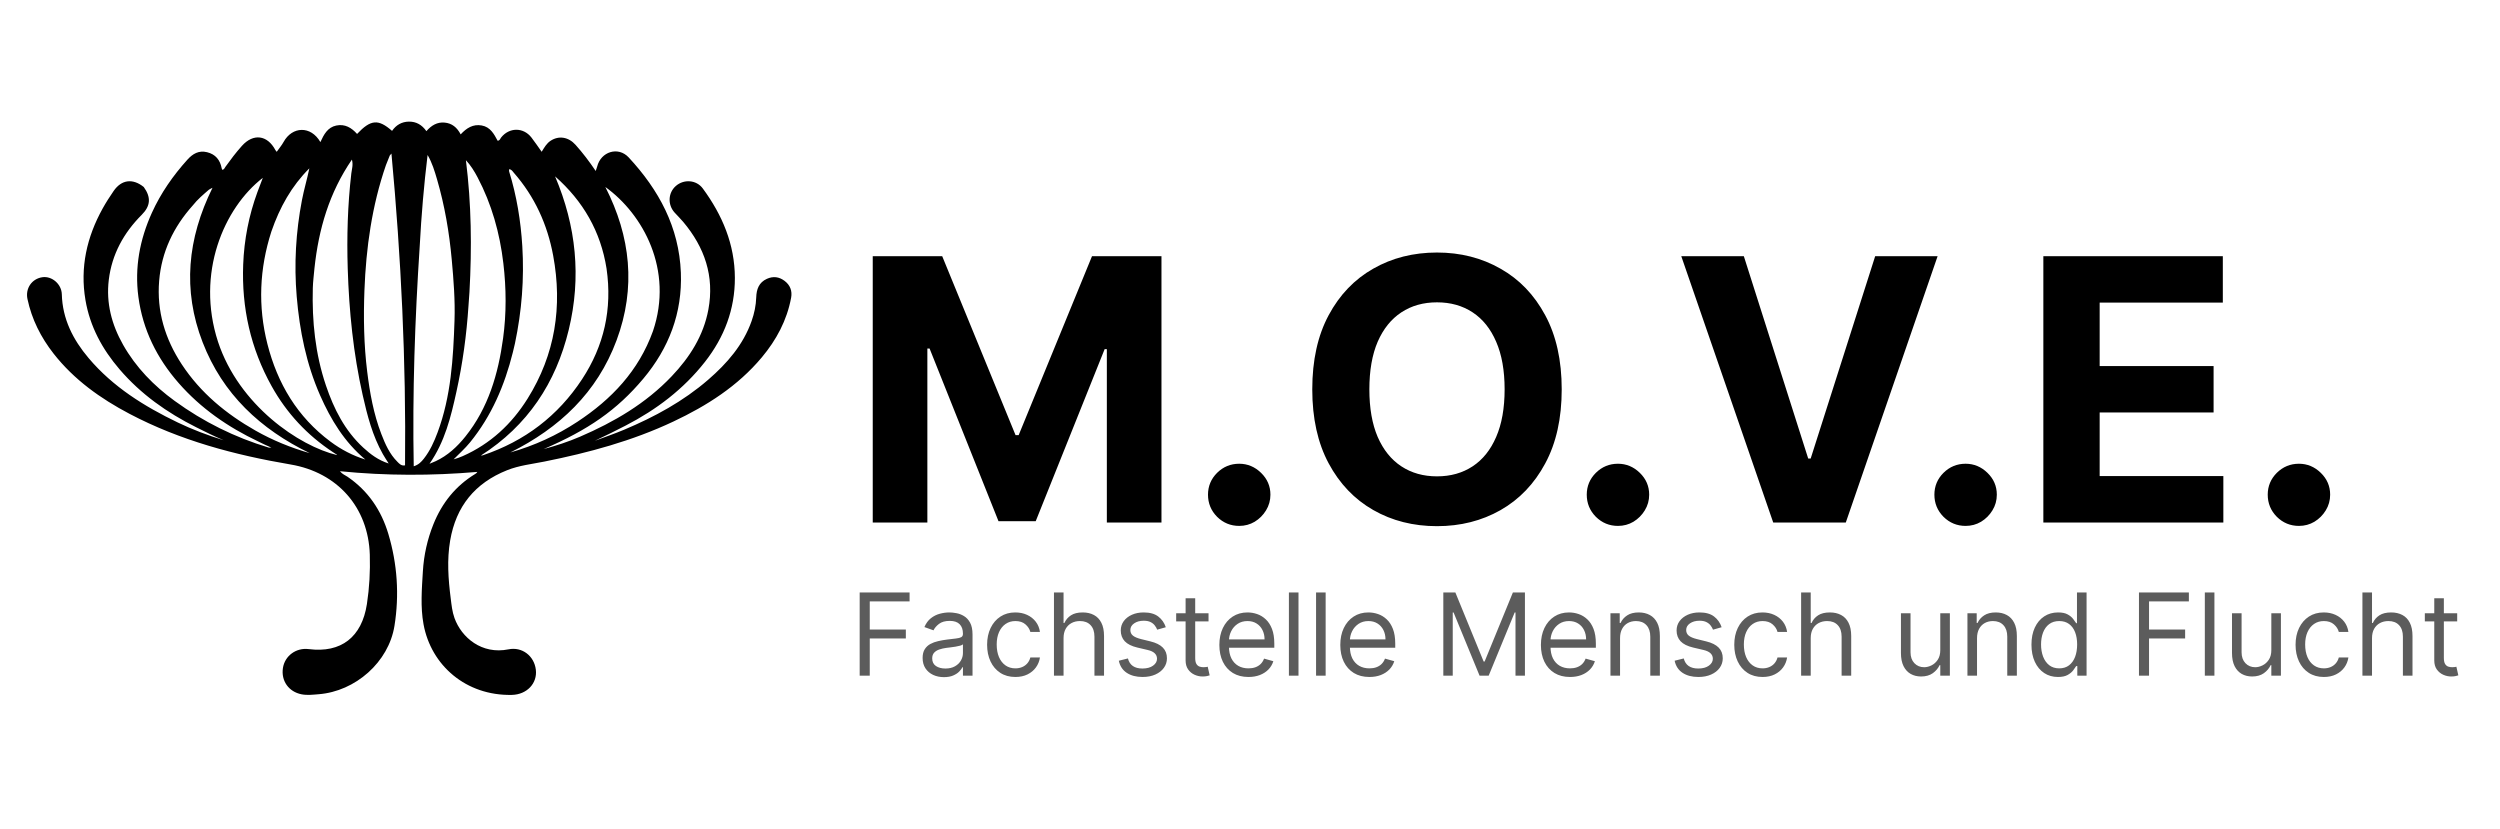 <?xml version="1.0" encoding="UTF-8"?>
<svg xmlns="http://www.w3.org/2000/svg" width="555" height="184" viewBox="0 0 555 184" fill="none">
  <path d="M193.749 56.869H209.167L225.451 96.598H226.144L242.428 56.869H257.846V116H245.719V77.513H245.229L229.926 115.711H221.669L206.366 77.369H205.875V116H193.749V56.869ZM275.104 116.751C273.199 116.751 271.563 116.077 270.196 114.73C268.849 113.363 268.175 111.727 268.175 109.821C268.175 107.935 268.849 106.318 270.196 104.971C271.563 103.623 273.199 102.95 275.104 102.95C276.952 102.95 278.569 103.623 279.955 104.971C281.341 106.318 282.034 107.935 282.034 109.821C282.034 111.092 281.707 112.256 281.052 113.315C280.417 114.354 279.58 115.192 278.54 115.827C277.501 116.443 276.356 116.751 275.104 116.751ZM346.701 86.435C346.701 92.883 345.479 98.368 343.034 102.892C340.609 107.415 337.298 110.87 333.102 113.257C328.925 115.625 324.229 116.808 319.012 116.808C313.757 116.808 309.042 115.615 304.865 113.228C300.688 110.841 297.387 107.386 294.961 102.863C292.536 98.34 291.324 92.864 291.324 86.435C291.324 79.986 292.536 74.501 294.961 69.977C297.387 65.454 300.688 62.008 304.865 59.641C309.042 57.254 313.757 56.061 319.012 56.061C324.229 56.061 328.925 57.254 333.102 59.641C337.298 62.008 340.609 65.454 343.034 69.977C345.479 74.501 346.701 79.986 346.701 86.435ZM334.026 86.435C334.026 82.258 333.4 78.735 332.149 75.867C330.917 72.999 329.175 70.824 326.923 69.342C324.671 67.86 322.034 67.119 319.012 67.119C315.99 67.119 313.353 67.86 311.101 69.342C308.849 70.824 307.098 72.999 305.846 75.867C304.615 78.735 303.999 82.258 303.999 86.435C303.999 90.611 304.615 94.134 305.846 97.002C307.098 99.87 308.849 102.045 311.101 103.527C313.353 105.009 315.99 105.75 319.012 105.75C322.034 105.75 324.671 105.009 326.923 103.527C329.175 102.045 330.917 99.87 332.149 97.002C333.4 94.134 334.026 90.611 334.026 86.435ZM359.188 116.751C357.283 116.751 355.647 116.077 354.28 114.73C352.933 113.363 352.259 111.727 352.259 109.821C352.259 107.935 352.933 106.318 354.28 104.971C355.647 103.623 357.283 102.95 359.188 102.95C361.036 102.95 362.653 103.623 364.039 104.971C365.425 106.318 366.118 107.935 366.118 109.821C366.118 111.092 365.791 112.256 365.136 113.315C364.501 114.354 363.664 115.192 362.624 115.827C361.585 116.443 360.44 116.751 359.188 116.751ZM387.13 56.869L401.422 101.795H401.97L416.291 56.869H430.15L409.766 116H393.655L373.242 56.869H387.13ZM436.365 116.751C434.459 116.751 432.823 116.077 431.456 114.73C430.109 113.363 429.435 111.727 429.435 109.821C429.435 107.935 430.109 106.318 431.456 104.971C432.823 103.623 434.459 102.95 436.365 102.95C438.212 102.95 439.829 103.623 441.215 104.971C442.601 106.318 443.294 107.935 443.294 109.821C443.294 111.092 442.967 112.256 442.312 113.315C441.677 114.354 440.84 115.192 439.8 115.827C438.761 116.443 437.616 116.751 436.365 116.751ZM453.623 116V56.869H493.467V67.177H466.125V81.266H491.417V91.574H466.125V105.693H493.583V116H453.623ZM510.365 116.751C508.459 116.751 506.823 116.077 505.456 114.73C504.109 113.363 503.435 111.727 503.435 109.821C503.435 107.935 504.109 106.318 505.456 104.971C506.823 103.623 508.459 102.95 510.365 102.95C512.213 102.95 513.829 103.623 515.215 104.971C516.601 106.318 517.294 107.935 517.294 109.821C517.294 111.092 516.967 112.256 516.313 113.315C515.677 114.354 514.84 115.192 513.801 115.827C512.761 116.443 511.616 116.751 510.365 116.751Z" fill="black"></path>
  <path d="M190.847 150V131.522H201.927V133.507H193.085V139.75H201.097V141.735H193.085V150H190.847ZM209.549 150.325C208.671 150.325 207.874 150.159 207.158 149.829C206.442 149.492 205.874 149.008 205.453 148.376C205.032 147.738 204.821 146.968 204.821 146.066C204.821 145.272 204.977 144.629 205.29 144.135C205.603 143.636 206.021 143.245 206.544 142.962C207.068 142.68 207.645 142.469 208.277 142.331C208.914 142.186 209.555 142.072 210.199 141.988C211.041 141.88 211.723 141.798 212.247 141.744C212.776 141.684 213.161 141.585 213.402 141.447C213.648 141.308 213.772 141.068 213.772 140.725V140.653C213.772 139.762 213.528 139.071 213.041 138.577C212.56 138.084 211.829 137.837 210.848 137.837C209.832 137.837 209.035 138.06 208.457 138.505C207.88 138.95 207.474 139.425 207.239 139.931L205.218 139.209C205.579 138.367 206.06 137.711 206.662 137.242C207.269 136.767 207.931 136.436 208.647 136.249C209.368 136.057 210.078 135.961 210.776 135.961C211.221 135.961 211.732 136.015 212.31 136.123C212.893 136.225 213.456 136.439 213.997 136.764C214.544 137.089 214.999 137.579 215.36 138.234C215.72 138.89 215.901 139.768 215.901 140.869V150H213.772V148.123H213.663C213.519 148.424 213.278 148.746 212.941 149.089C212.605 149.432 212.157 149.723 211.597 149.964C211.038 150.205 210.355 150.325 209.549 150.325ZM209.874 148.412C210.716 148.412 211.426 148.247 212.003 147.916C212.587 147.585 213.026 147.158 213.32 146.635C213.621 146.111 213.772 145.561 213.772 144.983V143.035C213.681 143.143 213.483 143.242 213.176 143.332C212.875 143.416 212.526 143.492 212.129 143.558C211.738 143.618 211.356 143.672 210.984 143.72C210.617 143.762 210.319 143.798 210.09 143.829C209.537 143.901 209.02 144.018 208.538 144.18C208.063 144.337 207.678 144.574 207.384 144.893C207.095 145.206 206.95 145.633 206.95 146.174C206.95 146.914 207.224 147.474 207.771 147.853C208.325 148.226 209.026 148.412 209.874 148.412ZM225.418 150.289C224.118 150.289 222.999 149.982 222.061 149.368C221.123 148.755 220.401 147.91 219.896 146.833C219.39 145.756 219.138 144.526 219.138 143.143C219.138 141.735 219.396 140.493 219.914 139.416C220.437 138.334 221.165 137.489 222.097 136.881C223.036 136.268 224.13 135.961 225.381 135.961C226.356 135.961 227.234 136.141 228.016 136.502C228.798 136.863 229.439 137.368 229.938 138.018C230.437 138.668 230.747 139.425 230.867 140.292H228.738C228.575 139.66 228.215 139.101 227.655 138.613C227.102 138.12 226.356 137.874 225.418 137.874C224.587 137.874 223.86 138.09 223.234 138.523C222.615 138.95 222.13 139.555 221.781 140.337C221.439 141.113 221.267 142.024 221.267 143.071C221.267 144.141 221.436 145.074 221.772 145.868C222.115 146.662 222.596 147.278 223.216 147.717C223.842 148.156 224.575 148.376 225.418 148.376C225.971 148.376 226.473 148.28 226.924 148.087C227.375 147.895 227.757 147.618 228.07 147.257C228.383 146.896 228.606 146.463 228.738 145.958H230.867C230.747 146.776 230.449 147.513 229.974 148.168C229.505 148.818 228.882 149.335 228.106 149.72C227.336 150.099 226.44 150.289 225.418 150.289ZM236.109 141.663V150H233.98V131.522H236.109V138.307H236.29C236.615 137.591 237.102 137.022 237.752 136.601C238.407 136.174 239.279 135.961 240.368 135.961C241.312 135.961 242.14 136.15 242.849 136.529C243.559 136.902 244.109 137.477 244.5 138.252C244.897 139.022 245.096 140.003 245.096 141.194V150H242.967V141.338C242.967 140.237 242.681 139.386 242.109 138.785C241.544 138.177 240.759 137.874 239.755 137.874C239.057 137.874 238.431 138.021 237.878 138.316C237.33 138.61 236.897 139.04 236.579 139.606C236.266 140.171 236.109 140.857 236.109 141.663ZM258.808 139.245L256.895 139.786C256.775 139.468 256.598 139.158 256.363 138.857C256.134 138.55 255.822 138.298 255.425 138.099C255.028 137.901 254.519 137.801 253.9 137.801C253.052 137.801 252.345 137.997 251.78 138.388C251.22 138.773 250.94 139.263 250.94 139.859C250.94 140.388 251.133 140.806 251.518 141.113C251.903 141.419 252.504 141.675 253.322 141.88L255.38 142.385C256.619 142.686 257.542 143.146 258.149 143.765C258.757 144.379 259.061 145.17 259.061 146.138C259.061 146.932 258.832 147.642 258.375 148.268C257.924 148.893 257.292 149.386 256.48 149.747C255.668 150.108 254.724 150.289 253.647 150.289C252.234 150.289 251.064 149.982 250.137 149.368C249.211 148.755 248.625 147.859 248.378 146.68L250.399 146.174C250.592 146.92 250.955 147.48 251.491 147.853C252.032 148.226 252.739 148.412 253.611 148.412C254.604 148.412 255.392 148.201 255.975 147.78C256.565 147.353 256.859 146.842 256.859 146.247C256.859 145.765 256.691 145.362 256.354 145.038C256.017 144.707 255.5 144.46 254.802 144.298L252.492 143.756C251.223 143.456 250.291 142.989 249.695 142.358C249.106 141.72 248.811 140.923 248.811 139.967C248.811 139.185 249.031 138.493 249.47 137.892C249.915 137.29 250.519 136.818 251.283 136.475C252.053 136.132 252.925 135.961 253.9 135.961C255.271 135.961 256.348 136.261 257.13 136.863C257.918 137.465 258.477 138.259 258.808 139.245ZM268.293 136.141V137.946H261.111V136.141H268.293ZM263.204 132.821H265.334V146.03C265.334 146.632 265.421 147.083 265.595 147.383C265.776 147.678 266.004 147.877 266.281 147.979C266.564 148.075 266.862 148.123 267.174 148.123C267.409 148.123 267.601 148.111 267.752 148.087C267.902 148.057 268.023 148.033 268.113 148.015L268.546 149.928C268.401 149.982 268.2 150.036 267.941 150.09C267.683 150.15 267.355 150.18 266.958 150.18C266.356 150.18 265.767 150.051 265.189 149.792C264.618 149.534 264.143 149.14 263.764 148.611C263.391 148.081 263.204 147.414 263.204 146.607V132.821ZM277.158 150.289C275.823 150.289 274.671 149.994 273.702 149.405C272.74 148.809 271.997 147.979 271.474 146.914C270.956 145.844 270.698 144.598 270.698 143.179C270.698 141.759 270.956 140.508 271.474 139.425C271.997 138.337 272.725 137.489 273.657 136.881C274.596 136.268 275.69 135.961 276.941 135.961C277.663 135.961 278.376 136.081 279.08 136.322C279.784 136.562 280.424 136.953 281.002 137.495C281.579 138.03 282.039 138.74 282.382 139.624C282.725 140.508 282.896 141.597 282.896 142.89V143.792H272.214V141.952H280.731C280.731 141.17 280.575 140.472 280.262 139.859C279.955 139.245 279.516 138.761 278.944 138.406C278.379 138.051 277.711 137.874 276.941 137.874C276.093 137.874 275.359 138.084 274.74 138.505C274.126 138.92 273.654 139.462 273.323 140.129C272.993 140.797 272.827 141.513 272.827 142.277V143.504C272.827 144.55 273.008 145.438 273.368 146.165C273.735 146.887 274.244 147.438 274.893 147.817C275.543 148.189 276.298 148.376 277.158 148.376C277.717 148.376 278.223 148.298 278.674 148.141C279.131 147.979 279.525 147.738 279.856 147.42C280.187 147.095 280.442 146.692 280.623 146.21L282.68 146.788C282.463 147.486 282.099 148.099 281.588 148.629C281.077 149.152 280.445 149.561 279.693 149.856C278.941 150.144 278.096 150.289 277.158 150.289ZM288.265 131.522V150H286.136V131.522H288.265ZM294.294 131.522V150H292.165V131.522H294.294ZM304.005 150.289C302.67 150.289 301.518 149.994 300.549 149.405C299.587 148.809 298.844 147.979 298.321 146.914C297.803 145.844 297.545 144.598 297.545 143.179C297.545 141.759 297.803 140.508 298.321 139.425C298.844 138.337 299.572 137.489 300.504 136.881C301.442 136.268 302.537 135.961 303.788 135.961C304.51 135.961 305.223 136.081 305.927 136.322C306.63 136.562 307.271 136.953 307.849 137.495C308.426 138.03 308.886 138.74 309.229 139.624C309.572 140.508 309.743 141.597 309.743 142.89V143.792H299.06V141.952H307.578C307.578 141.17 307.421 140.472 307.109 139.859C306.802 139.245 306.363 138.761 305.791 138.406C305.226 138.051 304.558 137.874 303.788 137.874C302.94 137.874 302.206 138.084 301.587 138.505C300.973 138.92 300.501 139.462 300.17 140.129C299.839 140.797 299.674 141.513 299.674 142.277V143.504C299.674 144.55 299.854 145.438 300.215 146.165C300.582 146.887 301.091 147.438 301.74 147.817C302.39 148.189 303.145 148.376 304.005 148.376C304.564 148.376 305.07 148.298 305.521 148.141C305.978 147.979 306.372 147.738 306.703 147.42C307.034 147.095 307.289 146.692 307.47 146.21L309.527 146.788C309.31 147.486 308.946 148.099 308.435 148.629C307.924 149.152 307.292 149.561 306.54 149.856C305.788 150.144 304.943 150.289 304.005 150.289ZM320.417 131.522H323.088L329.368 146.86H329.584L335.864 131.522H338.535V150H336.441V135.961H336.261L330.486 150H328.465L322.691 135.961H322.51V150H320.417V131.522ZM348.543 150.289C347.208 150.289 346.056 149.994 345.087 149.405C344.125 148.809 343.382 147.979 342.859 146.914C342.341 145.844 342.083 144.598 342.083 143.179C342.083 141.759 342.341 140.508 342.859 139.425C343.382 138.337 344.11 137.489 345.042 136.881C345.981 136.268 347.075 135.961 348.326 135.961C349.048 135.961 349.761 136.081 350.465 136.322C351.169 136.562 351.809 136.953 352.387 137.495C352.964 138.03 353.424 138.74 353.767 139.624C354.11 140.508 354.281 141.597 354.281 142.89V143.792H343.599V141.952H352.116C352.116 141.17 351.96 140.472 351.647 139.859C351.34 139.245 350.901 138.761 350.329 138.406C349.764 138.051 349.096 137.874 348.326 137.874C347.478 137.874 346.744 138.084 346.125 138.505C345.511 138.92 345.039 139.462 344.708 140.129C344.378 140.797 344.212 141.513 344.212 142.277V143.504C344.212 144.55 344.393 145.438 344.753 146.165C345.12 146.887 345.629 147.438 346.278 147.817C346.928 148.189 347.683 148.376 348.543 148.376C349.102 148.376 349.608 148.298 350.059 148.141C350.516 147.979 350.91 147.738 351.241 147.42C351.572 147.095 351.827 146.692 352.008 146.21L354.065 146.788C353.848 147.486 353.484 148.099 352.973 148.629C352.462 149.152 351.83 149.561 351.078 149.856C350.326 150.144 349.481 150.289 348.543 150.289ZM359.65 141.663V150H357.521V136.141H359.578V138.307H359.758C360.083 137.603 360.576 137.037 361.238 136.61C361.9 136.177 362.754 135.961 363.8 135.961C364.739 135.961 365.56 136.153 366.264 136.538C366.967 136.917 367.515 137.495 367.906 138.271C368.297 139.04 368.492 140.015 368.492 141.194V150H366.363V141.338C366.363 140.25 366.08 139.401 365.515 138.794C364.949 138.18 364.173 137.874 363.187 137.874C362.507 137.874 361.9 138.021 361.364 138.316C360.835 138.61 360.417 139.04 360.11 139.606C359.803 140.171 359.65 140.857 359.65 141.663ZM382.2 139.245L380.287 139.786C380.167 139.468 379.989 139.158 379.755 138.857C379.526 138.55 379.213 138.298 378.816 138.099C378.419 137.901 377.911 137.801 377.291 137.801C376.443 137.801 375.737 137.997 375.171 138.388C374.612 138.773 374.332 139.263 374.332 139.859C374.332 140.388 374.524 140.806 374.909 141.113C375.294 141.419 375.896 141.675 376.714 141.88L378.771 142.385C380.01 142.686 380.934 143.146 381.541 143.765C382.149 144.379 382.452 145.17 382.452 146.138C382.452 146.932 382.224 147.642 381.767 148.268C381.316 148.893 380.684 149.386 379.872 149.747C379.06 150.108 378.116 150.289 377.039 150.289C375.625 150.289 374.455 149.982 373.529 149.368C372.603 148.755 372.016 147.859 371.77 146.68L373.791 146.174C373.983 146.92 374.347 147.48 374.882 147.853C375.424 148.226 376.131 148.412 377.003 148.412C377.995 148.412 378.783 148.201 379.367 147.78C379.956 147.353 380.251 146.842 380.251 146.247C380.251 145.765 380.082 145.362 379.746 145.038C379.409 144.707 378.891 144.46 378.194 144.298L375.884 143.756C374.615 143.456 373.682 142.989 373.087 142.358C372.497 141.72 372.203 140.923 372.203 139.967C372.203 139.185 372.422 138.493 372.861 137.892C373.306 137.29 373.911 136.818 374.675 136.475C375.445 136.132 376.317 135.961 377.291 135.961C378.663 135.961 379.74 136.261 380.522 136.863C381.31 137.465 381.869 138.259 382.2 139.245ZM391.288 150.289C389.989 150.289 388.87 149.982 387.931 149.368C386.993 148.755 386.271 147.91 385.766 146.833C385.261 145.756 385.008 144.526 385.008 143.143C385.008 141.735 385.267 140.493 385.784 139.416C386.307 138.334 387.035 137.489 387.967 136.881C388.906 136.268 390.001 135.961 391.252 135.961C392.226 135.961 393.104 136.141 393.886 136.502C394.668 136.863 395.309 137.368 395.808 138.018C396.307 138.668 396.617 139.425 396.738 140.292H394.608C394.446 139.66 394.085 139.101 393.525 138.613C392.972 138.12 392.226 137.874 391.288 137.874C390.458 137.874 389.73 138.09 389.104 138.523C388.485 138.95 388.001 139.555 387.652 140.337C387.309 141.113 387.137 142.024 387.137 143.071C387.137 144.141 387.306 145.074 387.643 145.868C387.986 146.662 388.467 147.278 389.086 147.717C389.712 148.156 390.446 148.376 391.288 148.376C391.841 148.376 392.343 148.28 392.795 148.087C393.246 147.895 393.628 147.618 393.94 147.257C394.253 146.896 394.476 146.463 394.608 145.958H396.738C396.617 146.776 396.319 147.513 395.844 148.168C395.375 148.818 394.753 149.335 393.977 149.72C393.207 150.099 392.31 150.289 391.288 150.289ZM401.98 141.663V150H399.85V131.522H401.98V138.307H402.16C402.485 137.591 402.972 137.022 403.622 136.601C404.277 136.174 405.15 135.961 406.238 135.961C407.183 135.961 408.01 136.15 408.72 136.529C409.429 136.902 409.98 137.477 410.371 138.252C410.768 139.022 410.966 140.003 410.966 141.194V150H408.837V141.338C408.837 140.237 408.551 139.386 407.98 138.785C407.414 138.177 406.629 137.874 405.625 137.874C404.927 137.874 404.302 138.021 403.748 138.316C403.201 138.61 402.768 139.04 402.449 139.606C402.136 140.171 401.98 140.857 401.98 141.663ZM430.742 144.334V136.141H432.871V150H430.742V147.654H430.597C430.272 148.358 429.767 148.956 429.081 149.45C428.396 149.937 427.53 150.18 426.483 150.18C425.617 150.18 424.847 149.991 424.173 149.612C423.499 149.227 422.97 148.65 422.585 147.88C422.2 147.104 422.008 146.126 422.008 144.947V136.141H424.137V144.803C424.137 145.813 424.42 146.62 424.985 147.221C425.557 147.823 426.284 148.123 427.169 148.123C427.698 148.123 428.236 147.988 428.784 147.717C429.337 147.447 429.8 147.032 430.173 146.472C430.552 145.913 430.742 145.2 430.742 144.334ZM438.9 141.663V150H436.771V136.141H438.828V138.307H439.009C439.333 137.603 439.827 137.037 440.488 136.61C441.15 136.177 442.004 135.961 443.051 135.961C443.989 135.961 444.81 136.153 445.514 136.538C446.218 136.917 446.765 137.495 447.156 138.271C447.547 139.04 447.743 140.015 447.743 141.194V150H445.613V141.338C445.613 140.25 445.331 139.401 444.765 138.794C444.2 138.18 443.424 137.874 442.437 137.874C441.758 137.874 441.15 138.021 440.615 138.316C440.085 138.61 439.667 139.04 439.361 139.606C439.054 140.171 438.9 140.857 438.9 141.663ZM456.867 150.289C455.712 150.289 454.692 149.997 453.808 149.414C452.924 148.824 452.232 147.994 451.733 146.923C451.234 145.847 450.984 144.574 450.984 143.107C450.984 141.651 451.234 140.388 451.733 139.317C452.232 138.246 452.927 137.419 453.817 136.836C454.707 136.252 455.736 135.961 456.903 135.961C457.805 135.961 458.518 136.111 459.041 136.412C459.571 136.707 459.974 137.043 460.25 137.422C460.533 137.795 460.753 138.102 460.909 138.343H461.089V131.522H463.219V150H461.162V147.871H460.909C460.753 148.123 460.53 148.442 460.241 148.827C459.953 149.206 459.54 149.546 459.005 149.847C458.47 150.141 457.757 150.289 456.867 150.289ZM457.155 148.376C458.01 148.376 458.731 148.153 459.321 147.708C459.91 147.257 460.359 146.635 460.665 145.841C460.972 145.041 461.125 144.117 461.125 143.071C461.125 142.036 460.975 141.131 460.674 140.355C460.374 139.573 459.928 138.965 459.339 138.532C458.749 138.093 458.022 137.874 457.155 137.874C456.253 137.874 455.501 138.105 454.9 138.568C454.304 139.025 453.856 139.648 453.555 140.436C453.261 141.218 453.113 142.096 453.113 143.071C453.113 144.057 453.264 144.953 453.564 145.759C453.871 146.559 454.322 147.197 454.918 147.672C455.519 148.141 456.265 148.376 457.155 148.376ZM474.849 150V131.522H485.929V133.507H477.087V139.75H485.099V141.735H477.087V150H474.849ZM491.602 131.522V150H489.472V131.522H491.602ZM504.236 144.334V136.141H506.365V150H504.236V147.654H504.091C503.767 148.358 503.261 148.956 502.576 149.45C501.89 149.937 501.024 150.18 499.977 150.18C499.111 150.18 498.341 149.991 497.667 149.612C496.994 149.227 496.464 148.65 496.079 147.88C495.694 147.104 495.502 146.126 495.502 144.947V136.141H497.631V144.803C497.631 145.813 497.914 146.62 498.479 147.221C499.051 147.823 499.779 148.123 500.663 148.123C501.192 148.123 501.73 147.988 502.278 147.717C502.831 147.447 503.294 147.032 503.667 146.472C504.046 145.913 504.236 145.2 504.236 144.334ZM515.895 150.289C514.596 150.289 513.477 149.982 512.539 149.368C511.6 148.755 510.879 147.91 510.373 146.833C509.868 145.756 509.615 144.526 509.615 143.143C509.615 141.735 509.874 140.493 510.391 139.416C510.915 138.334 511.643 137.489 512.575 136.881C513.513 136.268 514.608 135.961 515.859 135.961C516.834 135.961 517.712 136.141 518.494 136.502C519.276 136.863 519.916 137.368 520.416 138.018C520.915 138.668 521.225 139.425 521.345 140.292H519.216C519.053 139.66 518.692 139.101 518.133 138.613C517.579 138.12 516.834 137.874 515.895 137.874C515.065 137.874 514.337 138.09 513.712 138.523C513.092 138.95 512.608 139.555 512.259 140.337C511.916 141.113 511.745 142.024 511.745 143.071C511.745 144.141 511.913 145.074 512.25 145.868C512.593 146.662 513.074 147.278 513.694 147.717C514.319 148.156 515.053 148.376 515.895 148.376C516.449 148.376 516.951 148.28 517.402 148.087C517.853 147.895 518.235 147.618 518.548 147.257C518.861 146.896 519.083 146.463 519.216 145.958H521.345C521.225 146.776 520.927 147.513 520.452 148.168C519.983 148.818 519.36 149.335 518.584 149.72C517.814 150.099 516.918 150.289 515.895 150.289ZM526.587 141.663V150H524.458V131.522H526.587V138.307H526.768C527.092 137.591 527.58 137.022 528.229 136.601C528.885 136.174 529.757 135.961 530.846 135.961C531.79 135.961 532.617 136.15 533.327 136.529C534.037 136.902 534.587 137.477 534.978 138.252C535.375 139.022 535.574 140.003 535.574 141.194V150H533.444V141.338C533.444 140.237 533.159 139.386 532.587 138.785C532.022 138.177 531.237 137.874 530.232 137.874C529.534 137.874 528.909 138.021 528.356 138.316C527.808 138.61 527.375 139.04 527.056 139.606C526.743 140.171 526.587 140.857 526.587 141.663ZM545.496 136.141V137.946H538.314V136.141H545.496ZM540.408 132.821H542.537V146.03C542.537 146.632 542.624 147.083 542.799 147.383C542.979 147.678 543.208 147.877 543.484 147.979C543.767 148.075 544.065 148.123 544.378 148.123C544.612 148.123 544.805 148.111 544.955 148.087C545.105 148.057 545.226 148.033 545.316 148.015L545.749 149.928C545.605 149.982 545.403 150.036 545.144 150.09C544.886 150.15 544.558 150.18 544.161 150.18C543.559 150.18 542.97 150.051 542.393 149.792C541.821 149.534 541.346 149.14 540.967 148.611C540.594 148.081 540.408 147.414 540.408 146.607V132.821Z" fill="#5C5C5C"></path>
  <path d="M31.913 41.514C33.575 43.81 33.425 45.723 31.468 47.683C27.458 51.699 24.841 56.452 24.152 62.114C23.527 67.258 24.785 72.06 27.325 76.541C30.18 81.578 34.13 85.619 38.779 89.002C45.156 93.641 52.124 97.101 59.68 99.369C59.748 99.389 59.827 99.371 60.248 99.371C59.534 99.05 59.097 98.86 58.665 98.657C58.225 98.45 57.793 98.227 57.354 98.019C50.622 94.826 44.594 90.672 39.659 85.034C34.837 79.525 31.695 73.21 30.723 65.915C29.856 59.406 31.023 53.19 33.718 47.239C35.696 42.872 38.407 38.994 41.608 35.442C42.786 34.136 44.131 33.341 45.961 33.787C47.851 34.249 48.863 35.51 49.218 37.37C49.238 37.475 49.289 37.574 49.331 37.689C49.763 37.674 49.856 37.3 50.037 37.047C51.193 35.435 52.385 33.851 53.712 32.376C56.244 29.558 59.354 29.96 61.139 33.321C61.19 33.416 61.27 33.497 61.428 33.705C61.964 32.946 62.54 32.272 62.958 31.512C64.862 28.051 68.99 27.837 71.126 31.543C71.899 29.853 72.731 28.272 74.647 27.87C76.573 27.467 78.045 28.353 79.269 29.735C82.298 26.524 83.975 26.371 87.036 29.057C87.931 27.753 89.19 27.02 90.778 27C92.384 26.98 93.66 27.69 94.659 29.116C95.768 27.844 97.054 27.061 98.705 27.214C100.325 27.364 101.462 28.276 102.269 29.832C103.573 28.42 105.012 27.51 106.931 27.851C108.867 28.195 109.674 29.759 110.475 31.247C110.982 31.192 111.04 30.795 111.234 30.547C113.036 28.244 116.189 28.218 117.978 30.528C118.746 31.519 119.443 32.563 120.251 33.694C120.864 32.701 121.359 31.826 122.228 31.254C124.043 30.058 126.193 30.388 127.764 32.143C129.363 33.928 130.809 35.832 132.25 37.962C132.384 37.553 132.497 37.271 132.57 36.979C133.397 33.658 137.242 32.442 139.566 34.946C146.264 42.16 150.758 50.424 151.152 60.524C151.5 69.48 148.501 77.282 142.82 84.06C136.948 91.066 130.534 95.461 120.694 99.695C123.431 98.956 126.124 98.083 128.734 96.96C136.323 93.694 143.362 89.582 149.112 83.536C153.125 79.316 156.184 74.53 157.262 68.704C158.631 61.312 156.426 54.905 151.671 49.256C151.07 48.542 150.396 47.889 149.768 47.197C148.175 45.44 148.303 42.793 150.048 41.276C151.836 39.721 154.606 39.917 156.025 41.847C160.358 47.739 163.117 54.242 163.141 61.668C163.163 68.656 160.802 74.844 156.505 80.326C151.733 86.414 145.715 90.95 138.891 94.479C136.634 95.646 134.359 96.779 132.043 97.859C134.231 97.037 136.45 96.286 138.602 95.379C145.321 92.547 151.688 89.095 157.23 84.291C161.401 80.675 164.977 76.59 166.857 71.269C167.457 69.569 167.824 67.823 167.883 66.01C167.942 64.232 168.464 62.706 170.257 61.898C171.665 61.265 172.974 61.453 174.166 62.347C175.406 63.278 175.915 64.574 175.63 66.102C174.694 71.117 172.36 75.467 169.118 79.34C163.77 85.728 156.92 90.078 149.479 93.587C140.356 97.888 130.703 100.495 120.853 102.468C118.076 103.024 115.249 103.321 112.574 104.389C105.432 107.239 101.235 112.415 99.937 119.984C99.202 124.275 99.513 128.546 100.055 132.823C100.242 134.305 100.383 135.781 100.897 137.209C102.455 141.53 106.951 145.359 112.884 144.154C115.912 143.539 118.585 145.603 118.957 148.676C119.319 151.678 116.997 154.201 113.61 154.27C103.474 154.476 95.701 147.74 94.023 138.584C93.314 134.715 93.646 130.748 93.879 126.833C94.093 123.241 94.869 119.74 96.219 116.379C98.119 111.648 101.145 107.866 105.524 105.204C105.682 105.108 105.832 105 105.974 104.764C95.85 105.63 85.74 105.635 75.466 104.61C75.997 105.282 76.618 105.48 77.125 105.825C81.718 108.946 84.645 113.292 86.212 118.53C88.21 125.211 88.67 132.073 87.572 138.937C86.281 147.005 78.89 153.483 70.728 154.121C69.459 154.22 68.21 154.386 66.935 154.134C64.099 153.574 62.367 151.151 62.81 148.292C63.229 145.587 65.742 143.746 68.531 144.1C75.739 145.015 80.332 141.428 81.455 134.095C82.011 130.461 82.207 126.817 82.097 123.149C81.78 112.613 74.89 104.879 64.529 103.119C52.098 101.009 39.986 97.784 28.747 91.866C22.306 88.475 16.449 84.306 11.904 78.51C9.073 74.899 7.051 70.891 6.096 66.376C5.599 64.024 7.072 61.875 9.421 61.54C11.512 61.242 13.662 63.057 13.723 65.319C13.87 70.832 16.215 75.407 19.678 79.504C25.082 85.895 32.007 90.199 39.445 93.784C42.741 95.373 46.156 96.654 49.655 97.731C47.566 96.858 45.545 95.848 43.524 94.836C37.071 91.603 31.272 87.506 26.546 81.995C22.704 77.513 19.967 72.493 18.969 66.597C17.742 59.351 19.274 52.638 22.78 46.298C23.521 44.959 24.355 43.666 25.223 42.404C26.964 39.873 29.45 39.537 31.913 41.514ZM85.679 36.653C82.564 45.669 81.262 55.009 80.903 64.486C80.675 70.498 80.775 76.515 81.518 82.51C82.104 87.233 82.934 91.889 84.653 96.344C85.516 98.581 86.479 100.781 88.22 102.513C88.648 102.939 89.068 103.468 89.919 103.309C90.166 80.239 89.057 57.267 86.903 34.09C86.627 34.404 86.561 34.451 86.535 34.514C86.269 35.172 86.009 35.833 85.679 36.653ZM93.177 54.663C92.113 70.903 91.54 87.155 91.849 103.52C92.93 103.171 93.54 102.531 94.098 101.82C95.477 100.062 96.38 98.053 97.151 95.98C100.131 87.974 100.618 79.58 100.902 71.172C101.055 66.651 100.697 62.136 100.287 57.63C99.737 51.588 98.721 45.635 97.021 39.81C96.484 37.968 95.928 36.119 94.924 34.407C94.112 41.084 93.545 47.758 93.177 54.663ZM69.807 59.584C69.682 61.035 69.483 62.485 69.444 63.938C69.249 71.308 69.987 78.565 72.361 85.586C74.117 90.78 76.544 95.597 80.652 99.379C82.261 100.86 84.002 102.17 86.286 102.895C85.792 102.102 85.375 101.484 85.008 100.836C82.698 96.75 81.541 92.257 80.522 87.734C78.439 78.489 77.491 69.095 77.195 59.639C76.975 52.574 77.176 45.516 77.994 38.483C78.101 37.562 78.45 36.622 78.125 35.427C73.092 42.784 70.738 50.829 69.807 59.584ZM104.22 64.843C104.148 65.85 104.07 66.855 104.005 67.862C103.585 74.324 102.706 80.727 101.31 87.046C100.093 92.559 98.767 98.055 95.351 102.958C95.912 102.724 96.319 102.571 96.712 102.387C99.385 101.138 101.496 99.182 103.31 96.92C108.416 90.552 110.605 83.023 111.685 75.113C112.441 69.573 112.399 64.008 111.743 58.447C110.952 51.736 109.167 45.331 106.004 39.338C105.296 37.997 104.498 36.706 103.432 35.565C104.649 45.247 104.771 54.931 104.22 64.843ZM60.245 51.4C57.592 59.639 57.234 67.978 59.364 76.365C61.596 85.148 66.017 92.577 73.387 98.055C75.728 99.796 78.294 101.142 81.109 102.023C76.478 98.151 73.44 93.173 71.059 87.754C67.991 80.772 66.513 73.417 65.87 65.839C65.259 58.637 65.675 51.522 67.03 44.44C67.485 42.066 68.185 39.752 68.677 37.37C64.73 41.303 62.101 46.016 60.245 51.4ZM114.317 76.254C114.163 76.908 114.016 77.564 113.853 78.215C112.035 85.517 109.147 92.312 104.355 98.2C103.249 99.558 101.938 100.724 100.701 101.975C101.414 101.783 102.082 101.544 102.728 101.257C108.875 98.532 113.586 94.151 117.119 88.505C123.258 78.696 124.892 68.023 122.805 56.746C121.53 49.857 118.714 43.643 114.054 38.336C113.782 38.026 113.573 37.594 113.023 37.574C113.023 37.781 112.987 37.936 113.028 38.068C114.703 43.482 115.611 49.024 115.953 54.679C116.388 61.888 115.845 69.011 114.317 76.254ZM48.4 75.88C53.066 89.996 66.439 99.046 74.834 101.031C74.816 101.001 74.805 100.959 74.779 100.941C74.498 100.756 74.214 100.577 73.933 100.392C68.203 96.621 63.654 91.743 60.316 85.752C55.633 77.349 53.621 68.322 53.988 58.723C54.2 53.188 55.244 47.834 57.148 42.641C57.515 41.642 57.902 40.651 58.347 39.48C49.709 46.148 43.44 60.678 48.4 75.88ZM134.654 59.627C133.361 51.401 129.454 44.636 123.226 39.154C127.919 50.192 129.09 61.526 126.259 73.217C123.396 85.043 117.122 94.492 106.772 101.117C106.956 101.133 107.095 101.105 107.229 101.06C116.48 97.937 123.869 92.336 129.221 84.185C134.081 76.783 135.956 68.635 134.654 59.627ZM42.78 45.626C38.514 50.395 35.868 55.921 35.334 62.321C34.768 69.088 36.648 75.257 40.361 80.898C44.529 87.229 50.199 91.888 56.726 95.593C60.534 97.755 64.558 99.39 68.762 100.6C57.821 95.291 49.427 87.494 44.979 75.972C40.497 64.359 41.598 52.996 47.177 41.686C46.702 41.942 46.49 42.012 46.336 42.147C45.127 43.206 43.882 44.229 42.78 45.626ZM144.958 73.509C149.561 59.92 142.792 47.56 134.385 41.509C140.008 52.505 141.227 63.867 136.879 75.55C132.565 87.143 124.202 95.019 113.295 100.446C118.635 98.934 123.606 96.654 128.217 93.611C135.761 88.632 141.769 82.353 144.958 73.509Z" fill="black"></path>
</svg>
